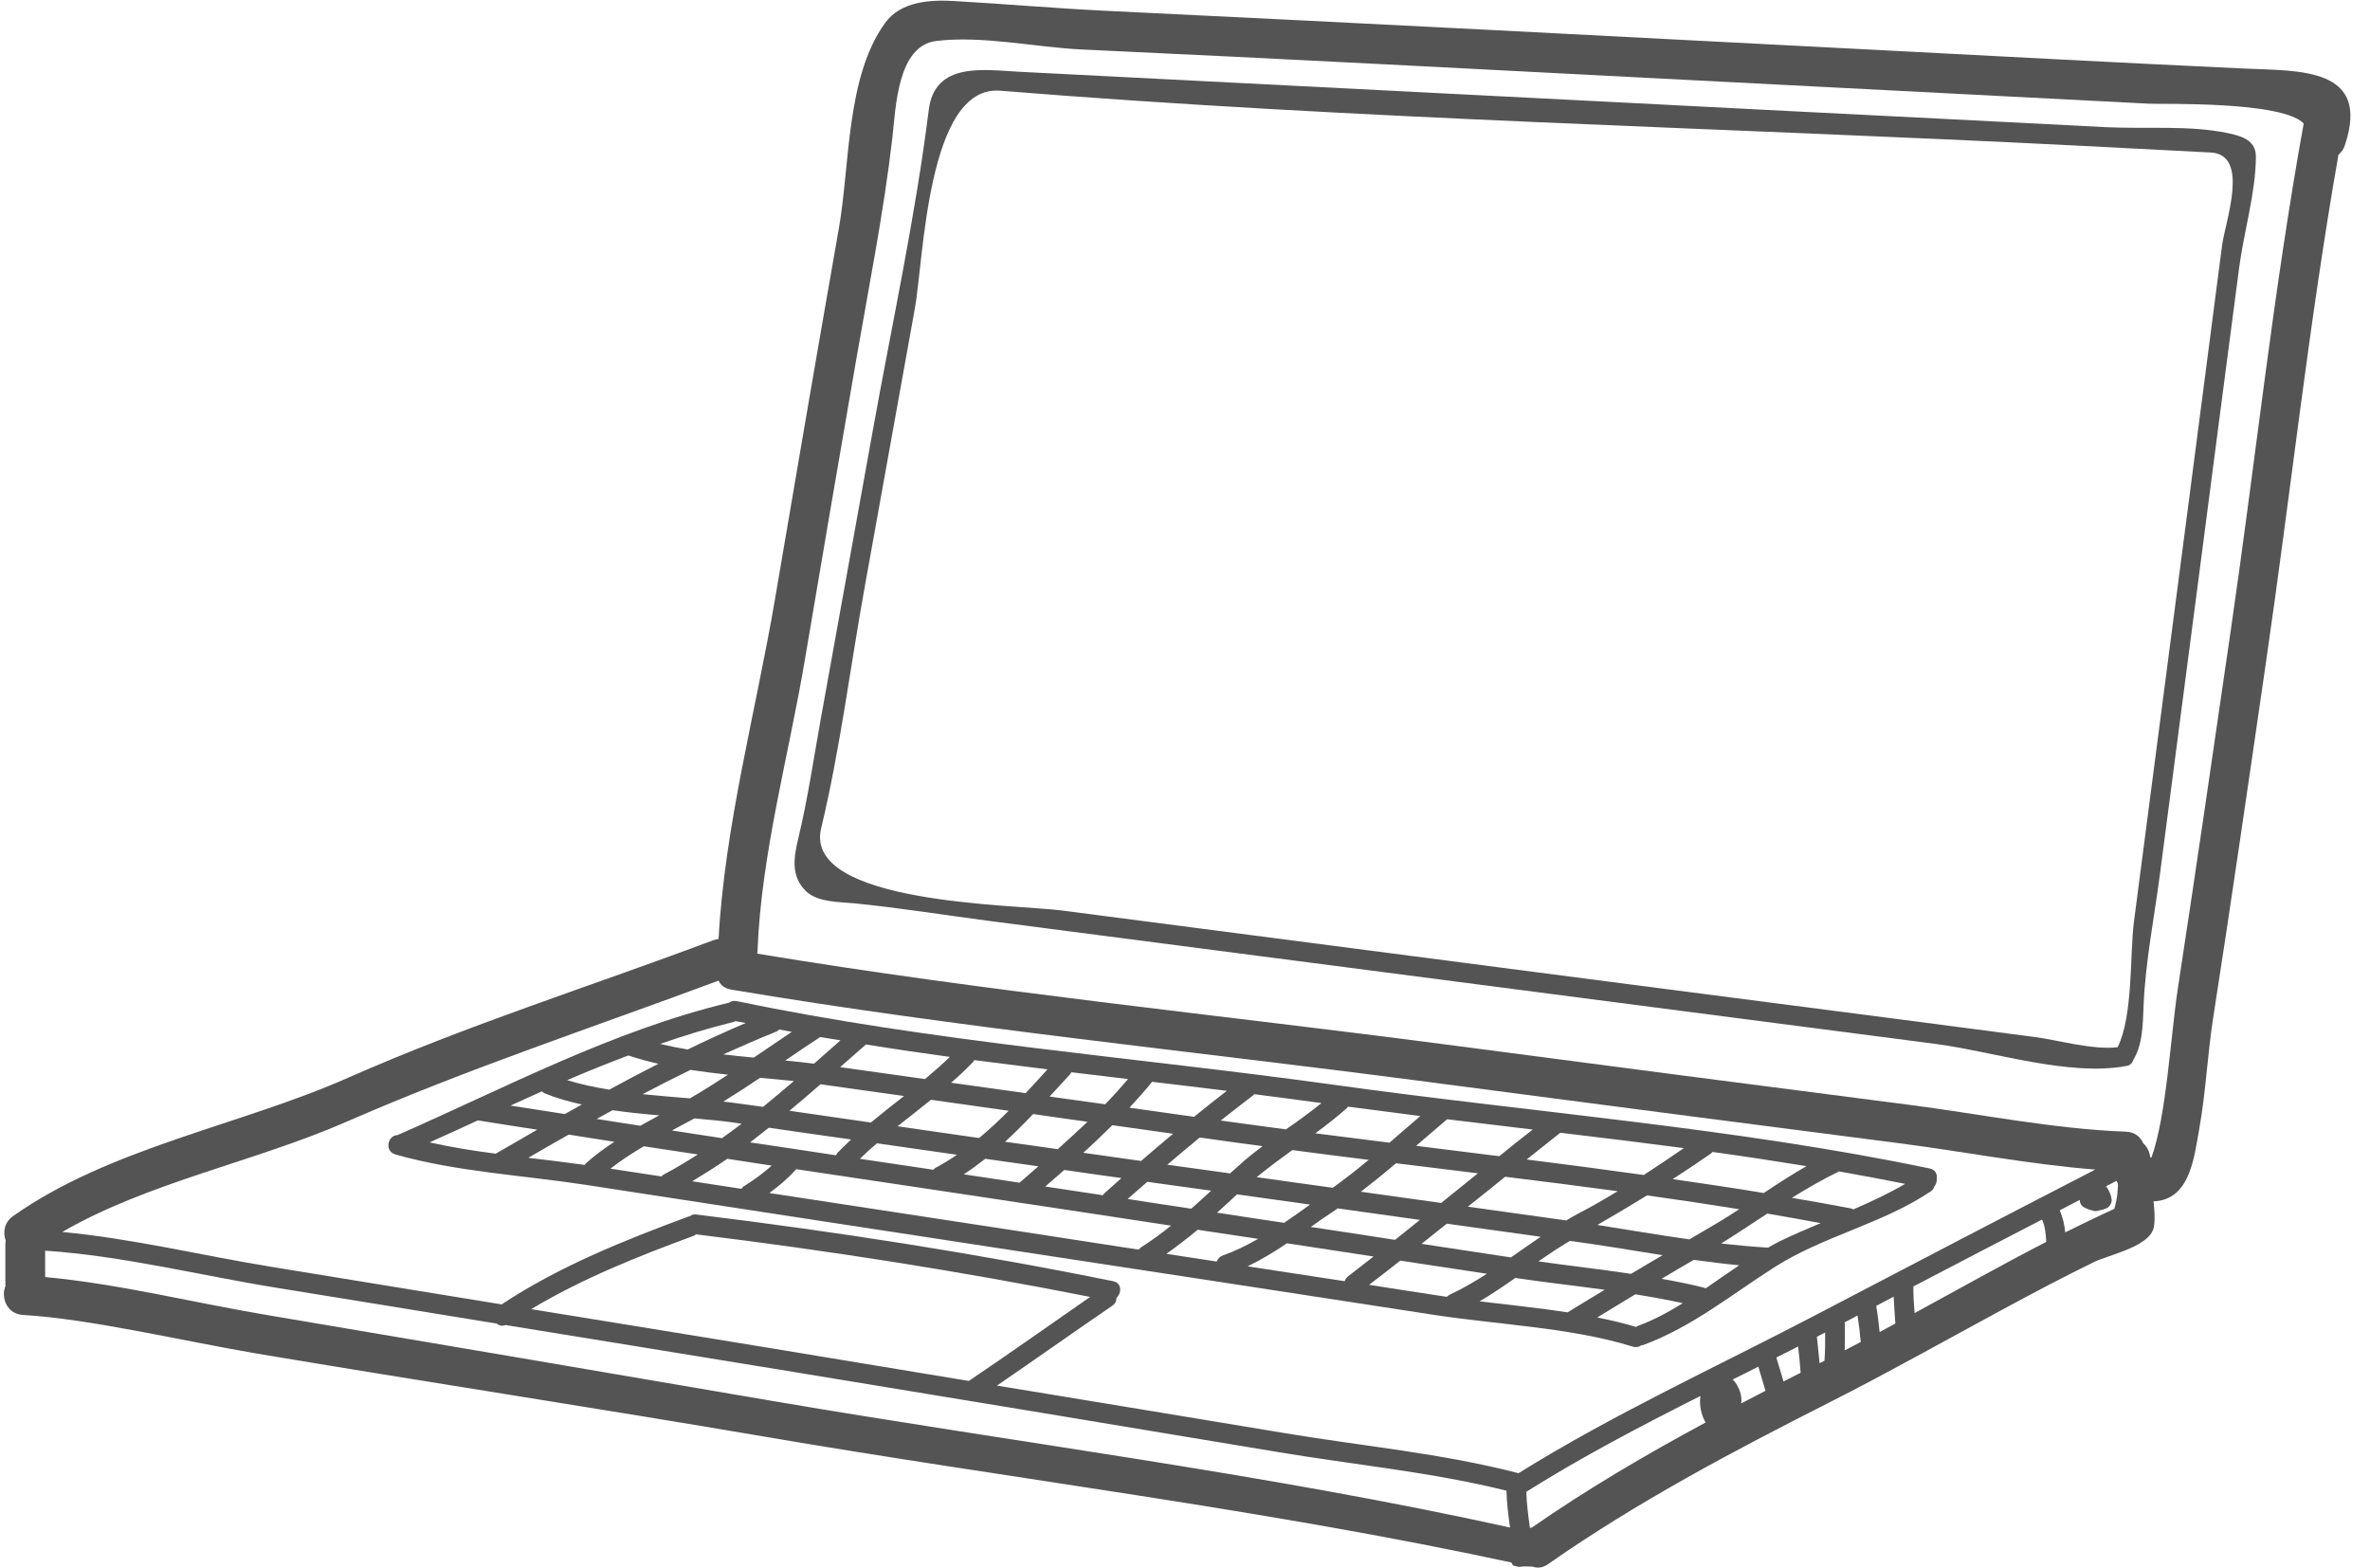 <?xml version="1.0" encoding="UTF-8" standalone="no"?><svg xmlns="http://www.w3.org/2000/svg" xmlns:xlink="http://www.w3.org/1999/xlink" fill="#545454" height="80.2" preserveAspectRatio="xMidYMid meet" version="1" viewBox="3.8 23.9 121.2 80.2" width="121.2" zoomAndPan="magnify"><g id="change1_1"><path d="M 53.344 94.52 C 55.43 93.117 57.484 91.652 59.551 90.223 C 52.875 88.902 46.16 87.852 39.402 87.023 C 39.402 87.023 39.402 87.023 39.395 87.023 C 39.359 87.047 39.336 87.074 39.285 87.094 C 36.426 88.148 33.578 89.281 30.965 90.848 C 35.051 91.512 39.145 92.176 43.238 92.848 C 46.605 93.402 49.973 93.965 53.344 94.52 Z M 81.023 102.016 C 80.934 101.395 80.855 100.77 80.84 100.133 C 77.047 99.184 73.02 98.805 69.176 98.16 C 60.668 96.738 52.156 95.336 43.645 93.938 C 38.98 93.172 34.312 92.422 29.648 91.66 C 29.473 91.73 29.316 91.688 29.195 91.586 C 25.453 90.977 21.707 90.359 17.957 89.758 C 14.086 89.133 10.047 88.117 6.109 87.859 C 6.109 88.293 6.109 88.719 6.109 89.207 C 9.883 89.555 13.727 90.523 17.434 91.145 C 26.102 92.609 34.766 94.082 43.434 95.566 C 55.91 97.691 68.656 99.285 81.023 102.016 Z M 91.023 96.645 C 90.797 96.262 90.691 95.754 90.758 95.289 C 87.719 96.82 84.703 98.398 81.855 100.188 C 81.871 100.805 81.953 101.414 82.039 102.031 C 82.074 102.031 82.102 102.023 82.129 102.023 C 84.98 100.043 87.973 98.289 91.023 96.645 Z M 94.086 95.023 C 93.965 94.609 93.84 94.203 93.719 93.789 C 93.285 94.008 92.852 94.23 92.41 94.445 C 92.723 94.758 92.906 95.262 92.844 95.668 C 93.258 95.449 93.672 95.234 94.086 95.023 Z M 95.008 94.547 C 95.297 94.398 95.59 94.25 95.883 94.102 C 95.852 93.652 95.805 93.207 95.754 92.758 C 95.387 92.949 95.016 93.137 94.641 93.32 C 94.762 93.734 94.887 94.141 95.008 94.547 Z M 97.102 93.484 C 97.141 93.004 97.137 92.527 97.137 92.047 C 96.992 92.113 96.855 92.191 96.715 92.258 C 96.762 92.711 96.809 93.16 96.852 93.613 C 96.938 93.566 97.02 93.523 97.102 93.484 Z M 98.137 92.957 C 98.41 92.812 98.688 92.672 98.957 92.527 C 98.918 92.074 98.863 91.629 98.793 91.172 C 98.57 91.297 98.348 91.41 98.125 91.527 C 98.133 91.559 98.145 91.586 98.145 91.629 C 98.145 92.066 98.152 92.516 98.137 92.957 Z M 99.922 92.02 C 100.191 91.879 100.457 91.734 100.727 91.586 C 100.699 91.133 100.66 90.672 100.641 90.211 C 100.34 90.367 100.051 90.523 99.75 90.68 C 99.824 91.125 99.879 91.574 99.922 92.02 Z M 96.633 91.16 C 101.398 88.664 106.164 86.18 110.949 83.711 C 107.578 83.445 104.176 82.781 100.855 82.355 C 92.688 81.305 84.523 80.242 76.355 79.168 C 64.656 77.637 52.836 76.465 41.199 74.508 C 40.859 74.453 40.648 74.277 40.547 74.047 C 34.141 76.438 27.777 78.527 21.492 81.277 C 16.852 83.305 11.391 84.355 6.984 86.902 C 10.562 87.234 14.207 88.121 17.715 88.691 C 21.621 89.324 25.535 89.965 29.453 90.605 C 32.406 88.652 35.707 87.336 39.016 86.109 C 39.035 86.102 39.047 86.109 39.07 86.102 C 39.152 86.035 39.258 85.988 39.402 86.008 C 46.551 86.883 53.66 87.988 60.719 89.418 C 61.18 89.504 61.164 90.027 60.895 90.273 C 60.895 90.426 60.832 90.578 60.668 90.684 C 58.699 92.027 56.754 93.41 54.785 94.758 C 59.672 95.566 64.559 96.363 69.449 97.18 C 73.406 97.844 77.566 98.223 81.457 99.238 C 86.289 96.223 91.59 93.797 96.633 91.16 Z M 108.441 87.41 C 108.426 87.02 108.387 86.617 108.23 86.266 C 106.035 87.398 103.84 88.543 101.648 89.688 C 101.641 90.145 101.676 90.598 101.711 91.051 C 103.945 89.832 106.176 88.578 108.441 87.41 Z M 112.113 84.539 C 112.105 84.496 112.102 84.457 112.102 84.414 C 112.074 84.375 112.055 84.336 112.039 84.285 C 111.855 84.383 111.68 84.477 111.496 84.566 C 111.66 84.754 111.754 85.012 111.789 85.242 C 111.809 85.406 111.68 85.613 111.539 85.684 C 111.41 85.742 111.285 85.777 111.172 85.797 C 111.043 85.844 110.906 85.852 110.766 85.793 C 110.648 85.766 110.527 85.723 110.398 85.656 C 110.223 85.562 110.156 85.41 110.156 85.262 C 109.816 85.438 109.473 85.613 109.133 85.797 C 109.293 86.152 109.375 86.531 109.414 86.922 C 110.242 86.512 111.086 86.102 111.926 85.719 C 112.023 85.359 112.094 85.004 112.102 84.652 C 112.102 84.613 112.105 84.578 112.113 84.539 Z M 117.895 56.031 C 119.145 47.441 120.062 38.746 121.609 30.215 C 120.504 29.066 114.48 29.238 113.699 29.203 C 111.246 29.074 108.793 28.953 106.34 28.824 C 101.031 28.555 95.723 28.281 90.418 28.004 C 79.988 27.469 69.555 26.91 59.117 26.43 C 56.738 26.316 54.035 25.707 51.676 25.996 C 49.699 26.234 49.609 29.395 49.441 30.898 C 48.992 34.781 48.219 38.625 47.555 42.473 C 46.68 47.531 45.812 52.582 44.961 57.637 C 44.141 62.523 42.723 67.586 42.539 72.539 C 42.539 72.59 42.527 72.629 42.52 72.668 C 54.176 74.602 66.004 75.781 77.719 77.312 C 85.598 78.348 93.488 79.379 101.371 80.391 C 105.047 80.863 108.82 81.637 112.52 81.773 C 112.969 81.785 113.258 82.043 113.402 82.363 C 113.605 82.543 113.738 82.816 113.762 83.109 C 113.762 83.02 113.77 83.039 113.781 83.102 L 113.801 83.094 C 113.82 83.086 113.828 83.082 113.828 83.082 C 114.59 80.973 114.805 76.844 115.18 74.41 C 116.113 68.293 117.008 62.156 117.895 56.031 Z M 118.594 27.406 C 121.371 27.535 125.066 27.32 123.711 31.34 C 123.645 31.543 123.52 31.699 123.387 31.812 C 121.867 40.461 120.926 49.254 119.656 57.934 C 118.781 63.961 117.91 69.984 116.973 75.996 C 116.688 77.848 116.605 79.719 116.281 81.555 C 116.004 83.094 115.809 85.258 113.93 85.336 C 113.973 85.711 114.012 86.199 113.957 86.598 C 113.82 87.648 111.691 88.043 110.867 88.449 C 109.328 89.199 107.816 90 106.312 90.812 C 103.344 92.414 100.402 94.074 97.395 95.598 C 92.43 98.113 87.523 100.703 82.957 103.895 C 82.676 104.09 82.406 104.098 82.176 104.016 C 81.953 104.016 81.734 103.988 81.559 104.023 C 81.445 104.051 81.324 103.984 81.195 103.961 C 81.152 103.961 81.113 103.801 81.07 103.801 C 68.52 101.09 55.566 99.535 42.891 97.367 C 34.23 95.891 25.562 94.57 16.895 93.113 C 13.137 92.473 8.395 91.344 4.977 91.145 C 4.137 91.098 3.836 90.238 4.082 89.656 C 4.082 89.621 4.074 89.602 4.074 89.566 C 4.074 88.773 4.074 87.535 4.074 87.535 C 4.074 87.465 4.082 87.41 4.094 87.352 C 3.941 86.93 4.008 86.414 4.469 86.09 C 9.422 82.586 16.094 81.453 21.609 79.012 C 27.75 76.297 34.027 74.332 40.289 71.977 C 40.383 71.945 40.465 71.93 40.547 71.918 C 40.859 66.148 42.457 60.258 43.426 54.578 C 44.504 48.234 45.59 41.891 46.703 35.555 C 47.27 32.32 47.066 27.828 49.066 25.07 C 49.867 23.957 51.41 23.875 52.66 23.957 C 55.234 24.105 57.789 24.328 60.363 24.453 C 73.508 25.082 86.637 25.773 99.773 26.453 C 106.047 26.777 112.316 27.117 118.594 27.406" fill="inherit"/><path d="M 117.434 36.457 C 117.598 35.215 118.871 31.801 116.852 31.699 C 114.609 31.582 112.363 31.469 110.121 31.352 C 91.762 30.418 73.277 30.023 54.949 28.539 C 51.215 28.234 51.039 37.176 50.586 39.668 C 49.738 44.395 48.883 49.117 48.035 53.836 C 47.289 57.953 46.77 62.191 45.793 66.258 C 44.863 70.141 55.695 70.148 58.102 70.461 C 67.426 71.672 76.762 72.887 86.086 74.102 C 90.82 74.715 95.547 75.328 100.277 75.941 C 102.785 76.27 105.297 76.594 107.809 76.926 C 108.996 77.074 110.82 77.609 112.094 77.453 C 112.887 75.875 112.719 72.656 112.926 71.051 C 113.246 68.574 113.57 66.094 113.895 63.621 C 114.5 58.992 115.102 54.371 115.707 49.742 C 116.281 45.312 116.859 40.883 117.434 36.457 Z M 119.164 31.902 C 119.164 33.711 118.547 35.77 118.309 37.586 C 117.664 42.488 117.027 47.387 116.391 52.281 C 115.68 57.711 114.973 63.148 114.262 68.574 C 113.973 70.801 113.512 73.078 113.422 75.328 C 113.375 76.301 113.395 77.258 112.895 78.105 C 112.852 78.254 112.75 78.375 112.555 78.41 C 109.613 78.965 105.77 77.68 102.785 77.285 C 92.125 75.902 81.473 74.512 70.809 73.129 C 65.301 72.41 59.789 71.699 54.273 70.98 C 52.016 70.684 49.742 70.316 47.473 70.094 C 46.715 70.02 45.59 70.047 45 69.457 C 44.219 68.676 44.402 67.707 44.633 66.738 C 45.113 64.727 45.414 62.66 45.781 60.625 C 46.668 55.699 47.555 50.77 48.449 45.836 C 49.426 40.414 50.613 34.977 51.297 29.516 C 51.602 27.039 54.137 27.48 55.934 27.57 C 66.301 28.098 76.664 28.629 87.031 29.156 C 92.531 29.441 98.035 29.719 103.539 29.996 C 106.184 30.133 108.824 30.27 111.469 30.402 C 113.465 30.504 115.781 30.293 117.727 30.707 C 118.352 30.844 119.164 31.027 119.164 31.902" fill="inherit"/><path d="M 29.152 82.898 C 29.859 82.484 30.57 82.078 31.273 81.672 C 30.266 81.516 29.246 81.359 28.238 81.195 C 27.41 81.574 26.594 81.957 25.766 82.32 C 26.867 82.566 28.008 82.75 29.152 82.898 Z M 32.684 80.871 C 32.977 80.707 33.27 80.547 33.559 80.383 C 32.883 80.234 32.23 80.051 31.648 79.809 C 31.586 79.781 31.551 79.746 31.512 79.711 C 30.977 79.957 30.441 80.191 29.906 80.438 C 30.836 80.578 31.762 80.727 32.684 80.871 Z M 35.219 82.289 C 34.441 82.164 33.66 82.043 32.883 81.922 C 32.191 82.312 31.504 82.707 30.816 83.109 C 31.789 83.223 32.754 83.34 33.703 83.473 C 33.723 83.445 33.734 83.414 33.762 83.391 C 34.223 82.98 34.711 82.621 35.219 82.289 Z M 37.469 78.301 C 36.941 78.18 36.426 78.043 35.93 77.875 C 34.887 78.273 33.844 78.688 32.805 79.137 C 33.484 79.348 34.203 79.5 34.957 79.625 C 35.789 79.168 36.621 78.73 37.469 78.301 Z M 36.547 81.469 C 36.867 81.289 37.184 81.113 37.512 80.938 C 36.711 80.871 35.91 80.789 35.125 80.676 C 34.852 80.824 34.582 80.973 34.312 81.121 C 35.055 81.238 35.801 81.359 36.547 81.469 Z M 39.488 82.938 C 38.566 82.797 37.648 82.66 36.723 82.52 C 36.137 82.863 35.559 83.242 35.016 83.664 C 35.883 83.797 36.758 83.926 37.625 84.062 C 37.66 84.027 37.695 83.988 37.746 83.961 C 38.352 83.645 38.918 83.297 39.488 82.938 Z M 39.172 80.016 C 39.801 79.652 40.418 79.258 41.027 78.859 C 40.383 78.789 39.746 78.707 39.109 78.613 C 38.289 79.012 37.477 79.426 36.664 79.855 C 37.477 79.934 38.281 80.004 39.078 80.07 C 39.109 80.051 39.145 80.031 39.172 80.016 Z M 41.727 81.367 C 41.617 81.352 41.504 81.34 41.395 81.316 C 40.742 81.223 40.039 81.156 39.312 81.094 C 38.926 81.297 38.547 81.508 38.16 81.711 C 39.016 81.84 39.867 81.977 40.723 82.105 C 41.062 81.859 41.402 81.617 41.727 81.367 Z M 41.938 76.215 C 41.766 76.18 41.59 76.152 41.414 76.121 C 41.387 76.133 41.359 76.152 41.32 76.16 C 40.039 76.473 38.789 76.859 37.559 77.285 C 38.02 77.395 38.484 77.488 38.969 77.57 C 39.945 77.094 40.934 76.641 41.938 76.215 Z M 43.266 83.508 C 42.508 83.391 41.754 83.277 40.992 83.16 C 40.41 83.566 39.809 83.941 39.199 84.309 C 40.039 84.438 40.871 84.566 41.715 84.695 C 41.754 84.641 41.793 84.59 41.863 84.551 C 42.363 84.238 42.832 83.895 43.266 83.508 Z M 42.824 80.504 C 43.352 80.078 43.875 79.629 44.398 79.184 C 43.828 79.121 43.25 79.074 42.668 79.02 C 42.043 79.441 41.422 79.84 40.789 80.234 C 41.09 80.266 41.383 80.301 41.664 80.344 C 42.051 80.395 42.438 80.449 42.824 80.504 Z M 42.348 77.984 C 43 77.543 43.645 77.109 44.293 76.668 C 44.086 76.633 43.867 76.586 43.652 76.547 C 43.602 76.602 43.543 76.641 43.469 76.668 C 42.559 77.035 41.672 77.422 40.789 77.82 C 41.312 77.883 41.828 77.938 42.348 77.984 Z M 45.426 78.297 C 45.875 77.895 46.328 77.496 46.781 77.102 C 46.438 77.043 46.09 76.988 45.746 76.934 C 45.148 77.32 44.551 77.727 43.957 78.133 C 44.457 78.18 44.945 78.234 45.426 78.297 Z M 46.629 82.852 C 46.855 82.621 47.09 82.395 47.324 82.172 C 45.922 81.977 44.52 81.773 43.117 81.57 C 42.797 81.82 42.484 82.07 42.16 82.32 C 43.625 82.539 45.09 82.754 46.551 82.98 C 46.574 82.938 46.594 82.891 46.629 82.852 Z M 48.336 81.305 C 48.891 80.844 49.461 80.395 50.031 79.949 C 48.617 79.746 47.203 79.555 45.785 79.352 C 45.781 79.352 45.766 79.352 45.758 79.348 C 45.238 79.809 44.711 80.254 44.172 80.703 C 45.562 80.906 46.945 81.102 48.336 81.305 Z M 51.105 79.082 C 51.539 78.715 51.969 78.344 52.375 77.949 C 50.938 77.754 49.508 77.543 48.086 77.312 C 47.645 77.699 47.203 78.086 46.762 78.473 C 48.207 78.676 49.656 78.879 51.105 79.082 Z M 51.645 83.621 C 52.023 83.418 52.387 83.195 52.738 82.953 C 51.379 82.762 50.008 82.559 48.648 82.367 C 48.348 82.621 48.055 82.883 47.773 83.16 C 49.02 83.344 50.273 83.535 51.527 83.719 C 51.559 83.684 51.594 83.648 51.645 83.621 Z M 55.383 80.703 C 54.062 80.512 52.734 80.328 51.41 80.141 C 50.844 80.602 50.266 81.047 49.699 81.496 C 51.086 81.699 52.48 81.902 53.871 82.098 C 54.402 81.656 54.902 81.188 55.383 80.703 Z M 56.902 83.543 C 55.992 83.414 55.086 83.289 54.184 83.16 C 53.824 83.441 53.465 83.711 53.086 83.953 C 54.043 84.098 54.988 84.238 55.945 84.383 C 55.945 84.383 55.945 84.383 55.945 84.375 C 56.266 84.105 56.582 83.82 56.902 83.543 Z M 56.25 79.801 C 56.633 79.395 57.004 78.988 57.367 78.586 C 56.121 78.43 54.875 78.273 53.621 78.113 C 53.605 78.141 53.602 78.168 53.574 78.195 C 53.215 78.574 52.836 78.926 52.441 79.27 C 53.711 79.449 54.984 79.625 56.25 79.801 Z M 57.891 82.668 C 58.406 82.207 58.914 81.738 59.414 81.266 C 58.488 81.137 57.559 81.008 56.633 80.871 C 56.168 81.359 55.695 81.832 55.199 82.289 C 56.094 82.41 56.996 82.539 57.891 82.668 Z M 60.27 84.93 C 60.562 84.668 60.859 84.41 61.152 84.145 C 60.176 84.008 59.207 83.875 58.23 83.73 C 57.906 84.016 57.578 84.301 57.254 84.578 C 58.156 84.715 59.055 84.848 59.953 84.984 C 60.031 85 60.113 85.012 60.195 85.027 C 60.223 84.992 60.234 84.957 60.27 84.93 Z M 61.488 79.082 C 60.527 78.965 59.559 78.852 58.59 78.734 C 58.57 78.762 58.555 78.797 58.527 78.832 C 58.184 79.203 57.832 79.59 57.477 79.977 C 58.418 80.105 59.367 80.242 60.316 80.371 C 60.723 79.957 61.109 79.523 61.488 79.082 Z M 63.688 86.578 C 62.129 86.34 60.574 86.102 59.016 85.867 C 54.184 85.133 49.352 84.414 44.52 83.691 C 44.105 84.152 43.637 84.551 43.145 84.91 C 47.527 85.582 51.914 86.254 56.305 86.922 C 58.211 87.215 60.121 87.512 62.031 87.805 C 62.066 87.766 62.102 87.723 62.148 87.688 C 62.691 87.344 63.199 86.973 63.688 86.578 Z M 63.793 81.879 C 62.758 81.73 61.719 81.59 60.684 81.441 C 60.195 81.922 59.707 82.395 59.199 82.852 C 60.184 82.992 61.172 83.129 62.156 83.27 C 62.699 82.801 63.238 82.336 63.793 81.879 Z M 65.738 84.789 C 64.871 84.668 64.004 84.551 63.137 84.43 C 62.922 84.395 62.699 84.367 62.473 84.336 C 62.133 84.625 61.801 84.926 61.469 85.215 C 62.555 85.387 63.633 85.547 64.719 85.711 C 65.062 85.41 65.402 85.102 65.738 84.789 Z M 66.539 79.684 C 65.266 79.527 63.992 79.371 62.719 79.223 C 62.344 79.684 61.957 80.117 61.559 80.547 C 62.656 80.703 63.762 80.855 64.863 81.012 C 65.414 80.566 65.977 80.117 66.539 79.684 Z M 68.141 87.254 C 67.109 87.098 66.078 86.945 65.047 86.789 C 64.531 87.223 63.996 87.629 63.449 88.02 C 64.309 88.148 65.164 88.285 66.023 88.414 C 66.074 88.277 66.168 88.164 66.336 88.102 C 66.941 87.891 67.543 87.594 68.141 87.254 Z M 68.371 82.512 C 67.91 82.449 67.449 82.391 66.988 82.328 C 66.379 82.238 65.77 82.152 65.156 82.07 C 64.602 82.523 64.047 82.992 63.496 83.461 C 64.559 83.609 65.633 83.758 66.703 83.906 C 66.941 83.691 67.184 83.473 67.426 83.262 C 67.73 83 68.051 82.754 68.371 82.512 Z M 70.797 85.5 C 69.547 85.324 68.301 85.156 67.062 84.977 C 66.723 85.289 66.383 85.609 66.039 85.914 C 67.184 86.09 68.324 86.266 69.469 86.434 C 69.922 86.129 70.363 85.812 70.797 85.5 Z M 71.379 80.309 C 70.234 80.152 69.09 80.004 67.938 79.855 C 67.914 79.883 67.902 79.902 67.875 79.922 C 67.32 80.344 66.777 80.77 66.227 81.203 C 66.574 81.25 66.91 81.297 67.258 81.344 C 68.023 81.453 68.797 81.547 69.562 81.656 C 70.188 81.223 70.797 80.781 71.379 80.309 Z M 73.797 83.215 C 72.492 83.055 71.191 82.883 69.887 82.715 C 69.273 83.16 68.656 83.617 68.066 84.098 C 69.359 84.281 70.66 84.465 71.957 84.641 C 72.035 84.586 72.125 84.516 72.199 84.465 C 72.746 84.062 73.277 83.645 73.797 83.215 Z M 72.742 89.168 C 73.176 88.836 73.609 88.496 74.043 88.156 C 72.566 87.934 71.094 87.703 69.617 87.48 C 68.965 87.918 68.293 88.328 67.602 88.66 C 69.258 88.91 70.91 89.168 72.566 89.418 C 72.598 89.328 72.648 89.242 72.742 89.168 Z M 75.141 87.305 C 75.566 86.965 75.988 86.625 76.414 86.285 C 75.012 86.09 73.609 85.895 72.207 85.695 C 72.152 85.73 72.105 85.77 72.055 85.805 C 71.645 86.07 71.238 86.355 70.832 86.645 C 72.266 86.863 73.703 87.078 75.141 87.305 Z M 74.855 82.336 C 75.387 81.879 75.906 81.426 76.434 80.973 C 75.195 80.816 73.961 80.652 72.734 80.492 C 72.715 80.52 72.707 80.539 72.68 80.566 C 72.164 81.027 71.621 81.445 71.066 81.855 C 72.328 82.016 73.59 82.172 74.855 82.336 Z M 77.5 85.418 C 78.121 84.91 78.754 84.41 79.379 83.902 C 77.98 83.73 76.59 83.562 75.195 83.387 C 74.605 83.887 74.004 84.375 73.395 84.844 C 74.762 85.031 76.133 85.23 77.5 85.418 Z M 79.84 89.039 C 78.359 88.812 76.891 88.59 75.41 88.367 C 74.883 88.781 74.348 89.199 73.812 89.605 C 75.141 89.816 76.469 90.016 77.789 90.219 C 77.832 90.176 77.887 90.137 77.953 90.102 C 78.609 89.797 79.227 89.43 79.84 89.039 Z M 80.469 83.027 C 81.035 82.566 81.605 82.109 82.184 81.664 C 80.719 81.488 79.262 81.312 77.805 81.137 C 77.27 81.59 76.746 82.043 76.219 82.496 C 77.637 82.672 79.051 82.852 80.469 83.027 Z M 82.59 87.148 C 80.988 86.922 79.391 86.699 77.789 86.477 C 77.355 86.82 76.93 87.168 76.496 87.508 C 78.023 87.742 79.547 87.973 81.066 88.203 C 81.574 87.852 82.074 87.492 82.59 87.148 Z M 83.965 91.012 C 84.594 90.617 85.234 90.246 85.863 89.859 C 84.332 89.648 82.793 89.473 81.289 89.254 C 80.691 89.676 80.09 90.082 79.465 90.449 C 80.941 90.629 82.469 90.781 83.965 91.012 Z M 84.547 85.941 C 85.227 85.59 85.883 85.207 86.527 84.816 C 84.609 84.559 82.691 84.312 80.773 84.078 C 80.137 84.586 79.508 85.102 78.867 85.609 C 80.543 85.84 82.223 86.074 83.898 86.312 C 84.113 86.184 84.324 86.055 84.547 85.941 Z M 87.211 89.043 C 87.746 88.727 88.281 88.402 88.824 88.09 C 87.285 87.844 85.754 87.586 84.242 87.379 C 84.191 87.371 84.141 87.363 84.09 87.355 C 83.531 87.684 82.996 88.043 82.473 88.406 C 84.039 88.625 85.633 88.809 87.211 89.043 Z M 89.855 90.543 C 89.055 90.367 88.25 90.223 87.43 90.09 C 86.777 90.48 86.137 90.875 85.484 91.273 C 86.16 91.41 86.828 91.566 87.469 91.758 C 87.504 91.742 87.523 91.715 87.566 91.703 C 88.387 91.402 89.137 90.988 89.855 90.543 Z M 87.863 83.988 C 88.547 83.543 89.23 83.082 89.91 82.613 C 87.809 82.336 85.699 82.078 83.594 81.828 C 83.016 82.281 82.449 82.742 81.871 83.195 C 83.871 83.445 85.871 83.711 87.863 83.988 Z M 91.027 89.785 C 91.598 89.391 92.168 88.992 92.742 88.605 C 91.969 88.531 91.199 88.434 90.418 88.328 C 89.867 88.645 89.32 88.969 88.773 89.297 C 89.512 89.426 90.25 89.574 90.969 89.758 C 90.988 89.762 91 89.777 91.027 89.785 Z M 91.469 86.531 C 91.902 86.281 92.324 86.008 92.742 85.738 C 91.176 85.488 89.605 85.25 88.027 85.031 C 87.191 85.547 86.344 86.051 85.488 86.543 C 87.051 86.789 88.621 87.059 90.195 87.281 C 90.621 87.031 91.047 86.781 91.469 86.531 Z M 93.996 84.91 C 94.715 84.43 95.441 83.961 96.184 83.535 C 94.586 83.277 92.984 83.031 91.375 82.809 C 91.352 82.836 91.332 82.863 91.297 82.891 C 90.648 83.344 89.996 83.773 89.34 84.199 C 90.898 84.422 92.453 84.652 93.996 84.91 Z M 96.91 86.449 C 96.004 86.281 95.094 86.117 94.18 85.961 C 93.395 86.477 92.613 86.996 91.82 87.492 C 92.621 87.582 93.422 87.656 94.215 87.703 C 94.41 87.594 94.598 87.484 94.805 87.383 C 95.492 87.047 96.207 86.746 96.91 86.449 Z M 101.23 84.441 C 100.105 84.219 98.977 84.004 97.848 83.805 C 97.02 84.207 96.219 84.668 95.434 85.156 C 96.43 85.324 97.426 85.5 98.422 85.691 C 98.484 85.695 98.523 85.723 98.57 85.75 C 99.48 85.359 100.367 84.945 101.23 84.441 Z M 102.488 83.656 C 102.785 83.719 102.883 83.961 102.844 84.191 C 102.848 84.336 102.809 84.477 102.719 84.578 C 102.688 84.68 102.633 84.77 102.523 84.836 C 100.035 86.496 97.074 87.098 94.566 88.691 C 92.344 90.102 90.332 91.762 87.828 92.684 C 87.793 92.699 87.762 92.691 87.727 92.699 C 87.617 92.781 87.477 92.82 87.305 92.766 C 84.121 91.781 80.422 91.648 77.133 91.141 C 69.875 90.02 62.613 88.91 55.355 87.805 C 48.145 86.699 40.941 85.602 33.727 84.488 C 30.57 84.004 27.105 83.82 24.023 82.938 C 23.445 82.773 23.621 81.961 24.125 81.949 C 29.703 79.5 35.098 76.621 41.047 75.184 C 41.062 75.176 41.07 75.184 41.082 75.176 C 41.184 75.102 41.328 75.062 41.488 75.098 C 51.465 77.184 61.898 77.969 71.988 79.371 C 82.082 80.781 92.512 81.57 102.488 83.656" fill="inherit"/></g></svg>